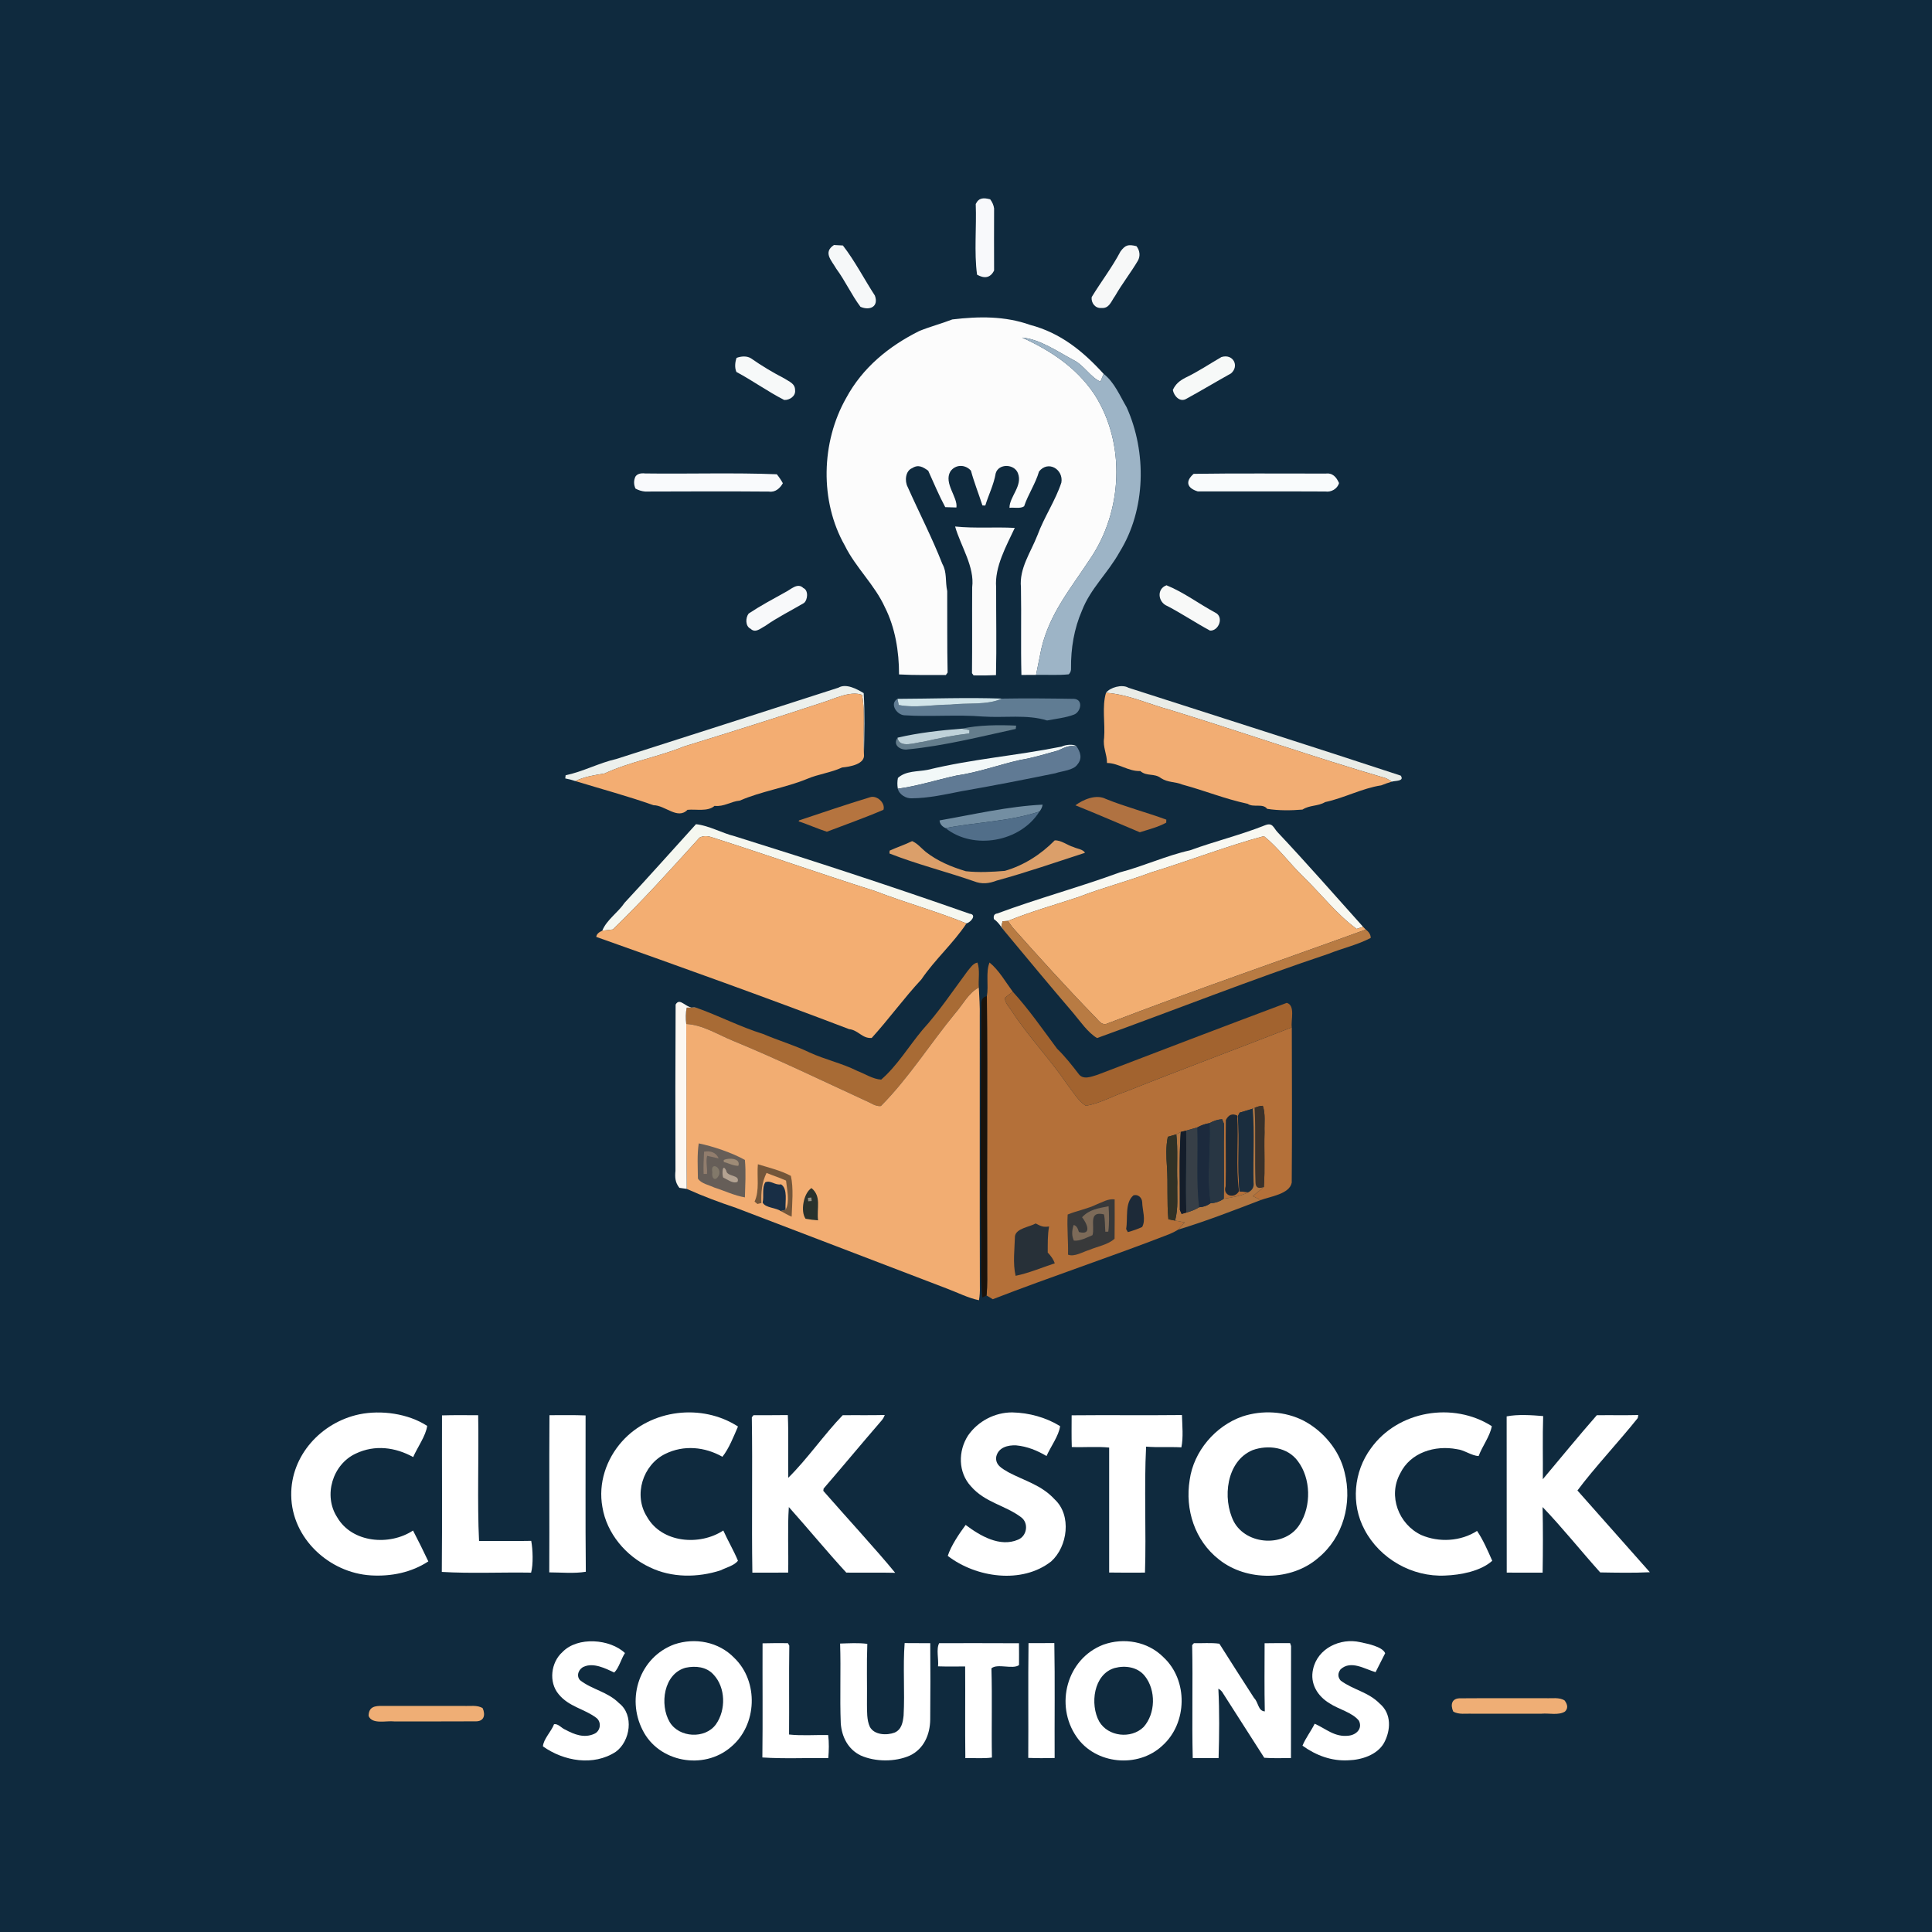 <svg height="500.0pt" width="500.0pt" viewBox="0 0 500 500" version="1.1" xmlns="http://www.w3.org/2000/svg">
<path fill="#0f2a3e" d="M 0.00 0.00 L 500.00 0.00 L 500.00 500.00 L 0.00 500.00 L 0.00 0.00 Z"></path>
<path fill="#f8f9fb" d="M 256.26 51.58 C 256.82 52.33 257.16 53.12 257.27 53.94 C 257.24 59.29 257.26 64.64 257.27 70.00 C 256.30 72.00 254.69 72.12 252.86 71.09 C 252.07 65.23 252.76 58.78 252.52 52.80 C 253.35 51.07 254.62 51.17 256.26 51.58 Z"></path>
<path fill="#f6f8f9" d="M 215.83 63.41 L 218.14 63.53 C 221.24 67.53 223.65 72.24 226.42 76.50 C 227.47 79.39 225.08 80.45 222.69 79.40 C 220.34 76.27 218.76 72.70 216.42 69.54 C 215.25 67.45 212.90 65.32 215.83 63.41 Z"></path>
<path fill="#f7f8f8" d="M 294.12 63.71 C 294.98 64.82 295.18 66.25 294.47 67.49 C 292.63 70.60 290.39 73.44 288.59 76.58 C 287.55 77.98 287.10 79.91 285.00 79.70 C 283.43 79.83 282.35 78.37 282.52 76.90 C 284.93 72.93 287.82 69.19 289.98 65.08 C 291.25 63.35 292.01 63.20 294.12 63.71 Z"></path>
<path fill="#fcfcfc" d="M 246.46 82.67 C 253.33 81.86 260.02 81.75 266.62 84.09 C 274.45 86.15 280.27 90.87 285.62 96.76 C 285.34 97.42 285.07 98.09 284.80 98.76 C 282.38 97.78 280.46 94.47 277.88 93.21 C 273.82 91.06 269.12 87.76 264.54 87.37 C 271.90 90.74 278.45 95.02 283.14 101.91 C 291.48 114.75 290.57 132.49 281.91 144.96 C 276.95 152.52 271.64 158.79 269.50 167.89 C 269.05 170.15 268.59 172.40 268.13 174.66 C 266.87 174.68 265.60 174.69 264.34 174.68 C 264.15 167.12 264.36 159.56 264.22 152.00 C 263.74 147.09 266.78 142.91 268.49 138.52 C 270.21 133.84 273.14 129.57 274.68 124.90 C 275.28 121.50 271.28 119.03 268.90 122.02 C 267.98 125.21 266.08 127.91 265.04 131.03 C 264.09 131.70 262.39 131.27 261.25 131.42 C 261.25 128.53 264.72 125.74 263.44 122.47 C 262.53 120.02 258.44 119.90 257.69 122.48 C 257.19 125.43 255.87 127.98 254.99 130.83 L 254.25 130.80 C 253.28 127.78 252.11 124.88 251.28 121.81 C 249.81 120.14 247.26 120.13 245.95 122.02 C 244.19 125.05 247.92 128.70 247.52 131.34 L 244.63 131.25 C 243.00 128.22 241.65 124.96 240.22 121.82 C 238.88 120.86 237.67 120.12 236.08 121.15 C 234.29 121.85 234.10 124.54 234.90 126.01 C 237.86 132.67 241.22 139.14 243.88 145.94 C 245.13 148.19 244.58 150.37 245.14 152.98 C 245.18 160.00 245.09 167.03 245.24 174.05 L 244.79 174.69 C 240.76 174.68 236.69 174.77 232.67 174.54 C 232.68 168.64 231.68 162.40 228.98 157.10 C 226.41 151.41 221.40 146.82 218.64 141.19 C 212.10 129.69 212.50 114.43 218.99 103.00 C 223.22 95.15 230.03 89.59 237.92 85.66 C 240.72 84.52 243.62 83.77 246.46 82.67 Z"></path>
<path fill="#9db4c6" d="M 264.54 87.37 C 269.12 87.76 273.82 91.06 277.88 93.21 C 280.46 94.47 282.38 97.78 284.80 98.76 C 285.07 98.09 285.34 97.42 285.62 96.76 C 288.35 98.84 289.86 102.49 291.57 105.40 C 296.81 117.03 296.57 131.81 289.78 142.81 C 286.63 148.46 282.27 152.22 280.02 158.00 C 277.97 162.71 277.13 167.78 277.18 172.91 C 277.23 173.53 277.03 174.06 276.60 174.51 C 273.80 174.81 270.94 174.59 268.13 174.66 C 268.59 172.40 269.05 170.15 269.50 167.89 C 271.64 158.79 276.95 152.52 281.91 144.96 C 290.57 132.49 291.48 114.75 283.14 101.91 C 278.45 95.02 271.90 90.74 264.54 87.37 Z"></path>
<path fill="#f7f9f9" d="M 194.38 92.75 C 197.14 94.69 200.03 96.41 203.02 97.96 C 204.27 98.80 205.78 99.24 205.77 101.00 C 205.95 102.54 204.31 103.59 202.95 103.51 C 198.67 101.32 194.81 98.52 190.58 96.26 C 190.09 95.17 190.22 93.73 190.62 92.62 C 191.80 92.18 193.29 92.05 194.38 92.75 Z"></path>
<path fill="#f7f9f8" d="M 316.11 92.40 C 319.17 91.47 320.79 94.73 318.60 96.63 C 314.65 98.83 310.97 101.05 307.02 103.21 C 305.35 104.21 303.79 102.45 303.53 100.91 C 304.28 99.33 305.27 98.55 306.79 97.75 C 310.03 96.21 313.03 94.18 316.11 92.40 Z"></path>
<path fill="#f9fafc" d="M 164.42 123.39 C 164.86 122.68 165.71 122.39 166.98 122.53 C 178.14 122.68 190.00 122.30 201.04 122.74 C 201.63 123.47 202.15 124.24 202.60 125.06 C 201.87 126.38 200.62 127.47 199.02 127.22 C 188.34 127.13 177.64 127.18 166.96 127.21 C 166.11 127.14 165.28 126.89 164.47 126.45 C 164.00 125.44 163.98 124.41 164.42 123.39 Z"></path>
<path fill="#f9fbfc" d="M 308.92 122.63 C 320.28 122.46 331.66 122.58 343.02 122.56 C 344.90 122.33 345.83 123.45 346.54 125.01 C 346.14 126.51 344.50 127.43 343.02 127.20 C 332.01 127.14 320.98 127.20 309.97 127.17 C 307.25 126.35 306.63 124.61 308.92 122.63 Z"></path>
<path fill="#fbfbfb" d="M 247.18 136.26 C 252.27 136.79 257.50 136.34 262.62 136.62 C 260.45 141.27 257.36 146.75 257.80 152.00 C 257.78 159.57 257.94 167.15 257.76 174.72 C 255.83 174.81 253.89 174.84 251.96 174.79 L 251.55 174.22 C 251.63 166.81 251.55 159.40 251.60 152.00 C 252.27 146.66 248.66 141.41 247.18 136.26 Z"></path>
<path fill="#f8f9fa" d="M 207.91 152.19 C 209.27 152.76 209.06 155.25 208.06 156.06 C 204.70 158.05 201.20 159.76 198.00 162.02 C 196.80 162.62 195.51 163.94 194.25 162.72 C 192.84 162.06 192.93 159.85 193.75 158.79 C 196.81 156.76 200.03 155.04 203.24 153.26 C 204.67 152.58 206.40 150.68 207.91 152.19 Z"></path>
<path fill="#f8f9f8" d="M 301.89 151.47 C 306.31 153.25 310.29 156.28 314.50 158.54 C 316.82 159.64 315.44 163.31 313.16 163.20 C 309.42 161.19 305.89 158.81 302.11 156.84 C 299.72 155.90 299.24 152.44 301.89 151.47 Z"></path>
<path fill="#ecf0ec" d="M 216.98 177.97 C 218.97 176.80 221.75 178.31 223.52 179.38 C 223.84 184.61 223.68 189.95 223.59 195.19 C 223.18 190.16 224.03 184.72 223.09 179.83 C 219.98 178.71 215.89 180.90 212.85 181.81 C 200.99 185.73 189.03 189.49 177.09 193.16 C 170.33 195.90 163.03 197.14 156.42 200.19 C 153.81 200.59 151.28 201.01 148.87 202.13 C 148.03 201.84 147.17 201.62 146.29 201.46 L 146.38 200.64 C 150.85 199.71 155.05 197.43 159.52 196.42 C 178.69 190.31 197.84 184.14 216.98 177.97 Z"></path>
<path fill="#e9ece7" d="M 292.02 177.98 C 315.27 185.47 339.45 193.13 362.51 200.73 C 363.56 202.26 361.01 202.01 360.18 202.30 C 359.73 201.98 359.26 201.69 358.77 201.43 C 340.12 195.99 321.58 189.50 302.99 183.77 C 297.34 182.26 291.92 179.67 286.23 179.30 C 287.24 177.92 290.37 177.01 292.02 177.98 Z"></path>
<path fill="#f2ad73" d="M 286.23 179.30 C 291.92 179.67 297.34 182.26 302.99 183.77 C 321.58 189.50 340.12 195.99 358.77 201.43 C 359.26 201.69 359.73 201.98 360.18 202.30 C 359.26 202.57 358.36 202.89 357.46 203.25 C 352.55 203.99 347.81 206.55 342.95 207.58 C 341.01 208.72 339.00 208.30 337.08 209.52 C 334.06 209.77 330.94 209.80 327.94 209.33 C 326.83 207.83 324.35 209.07 322.91 208.03 C 316.74 206.69 312.09 204.70 305.97 203.04 C 304.12 202.26 302.32 202.58 300.47 201.39 C 298.67 200.01 296.84 201.03 295.10 199.54 C 292.11 199.70 289.38 197.45 286.49 197.46 C 286.51 195.17 285.37 193.39 285.74 191.00 C 286.05 187.22 285.15 182.90 286.23 179.30 Z"></path>
<path fill="#f3ad72" d="M 223.09 179.83 C 224.03 184.72 223.18 190.16 223.59 195.19 C 223.97 197.80 219.83 198.45 217.95 198.62 C 214.95 200.00 211.76 200.34 208.87 201.58 C 203.42 203.83 196.92 204.81 191.45 207.20 C 188.98 207.45 187.46 208.82 184.92 208.56 C 183.18 210.12 180.13 209.36 177.92 209.58 C 175.36 212.21 172.17 208.40 169.13 208.39 C 162.33 205.99 155.72 204.23 148.87 202.13 C 151.28 201.01 153.81 200.59 156.42 200.19 C 163.03 197.14 170.33 195.90 177.09 193.16 C 189.03 189.49 200.99 185.73 212.85 181.81 C 215.89 180.90 219.98 178.71 223.09 179.83 Z"></path>
<path fill="#607c93" d="M 232.28 180.86 L 232.59 182.45 C 236.74 183.28 241.69 182.35 246.00 182.35 C 250.21 181.84 255.45 182.56 259.30 180.80 C 265.53 180.69 271.77 180.76 278.00 180.86 C 280.45 181.09 279.69 184.31 277.92 184.95 C 275.76 185.77 273.26 186.01 270.99 186.46 C 265.83 184.84 259.89 185.82 254.40 185.44 C 247.60 184.89 240.75 185.56 233.97 185.11 C 231.95 184.90 230.18 182.04 232.28 180.86 Z"></path>
<path fill="#d1e4e9" d="M 232.28 180.86 C 241.27 180.83 250.34 180.47 259.30 180.80 C 255.45 182.56 250.21 181.84 246.00 182.35 C 241.69 182.35 236.74 183.28 232.59 182.45 L 232.28 180.86 Z"></path>
<path fill="#647d8c" d="M 262.98 187.79 L 262.87 188.65 C 253.67 190.66 244.37 193.02 234.99 193.94 C 233.13 194.27 230.90 192.88 232.29 190.91 C 232.65 193.83 237.11 192.12 238.99 191.95 C 242.93 191.06 246.86 190.27 250.87 189.81 L 250.90 188.94 L 248.91 188.58 C 253.29 187.62 258.52 187.58 262.98 187.79 Z"></path>
<path fill="#bfd2d9" d="M 248.91 188.58 L 250.90 188.94 L 250.87 189.81 C 246.86 190.27 242.93 191.06 238.99 191.95 C 237.11 192.12 232.65 193.83 232.29 190.91 C 237.68 189.64 243.38 189.01 248.91 188.58 Z"></path>
<path fill="#f2f8f8" d="M 274.74 193.22 C 275.69 192.75 277.72 192.47 278.58 193.12 L 278.05 193.11 C 276.43 192.87 275.20 193.63 273.77 194.25 C 270.52 195.13 267.34 196.15 264.00 196.68 C 258.46 197.93 253.19 199.90 247.50 200.72 C 242.43 201.82 237.52 203.43 232.36 204.12 C 232.19 203.16 232.20 202.23 232.38 201.33 C 234.45 199.44 237.45 199.74 240.03 199.24 C 251.96 196.36 262.40 195.67 274.74 193.22 Z"></path>
<path fill="#607a94" d="M 278.05 193.11 L 278.58 193.12 C 279.64 194.63 280.15 196.29 278.84 197.84 C 277.80 199.39 274.84 199.52 273.12 200.12 C 265.06 201.77 256.97 203.36 248.86 204.76 C 244.65 205.59 240.28 206.58 235.99 206.60 C 234.52 206.71 232.67 205.62 232.36 204.12 C 237.52 203.43 242.43 201.82 247.50 200.72 C 253.19 199.90 258.46 197.93 264.00 196.68 C 267.34 196.15 270.52 195.13 273.77 194.25 C 275.20 193.63 276.43 192.87 278.05 193.11 Z"></path>
<path fill="#b5743f" d="M 225.12 206.34 C 226.87 205.69 229.19 207.77 228.64 209.57 C 223.84 211.64 218.88 213.38 213.99 215.25 C 211.52 214.45 209.17 213.39 206.67 212.55 L 206.81 212.31 C 213.17 210.20 218.62 208.32 225.12 206.34 Z"></path>
<path fill="#b07241" d="M 286.16 206.75 C 291.22 208.81 296.83 210.26 301.84 212.12 L 301.82 212.90 C 299.72 214.06 297.26 214.66 294.98 215.39 C 289.43 213.06 283.89 210.64 278.31 208.41 C 280.37 206.89 283.68 205.49 286.16 206.75 Z"></path>
<path fill="#738ea2" d="M 269.83 208.24 C 269.73 208.89 269.46 209.48 269.01 210.02 C 261.05 212.65 252.81 212.72 244.71 214.32 C 243.72 213.85 243.21 213.18 243.16 212.32 C 251.97 210.78 260.89 208.68 269.83 208.24 Z"></path>
<path fill="#516e89" d="M 269.01 210.02 C 264.08 217.92 251.93 220.08 244.71 214.32 C 252.81 212.72 261.05 212.65 269.01 210.02 Z"></path>
<path fill="#f5f7f0" d="M 180.12 213.30 C 183.56 213.68 186.79 215.59 190.15 216.42 C 210.54 222.78 230.74 229.38 250.90 236.46 C 252.90 236.68 251.29 238.65 250.13 238.98 C 242.44 235.85 234.27 233.61 226.50 230.61 C 212.27 226.10 198.25 221.15 184.03 216.62 C 182.87 216.27 181.87 216.33 181.02 216.79 C 173.72 224.85 166.43 232.98 158.60 240.54 C 157.69 240.66 156.78 240.77 155.87 240.85 C 157.01 238.03 159.95 236.17 161.65 233.63 C 167.88 226.94 174.00 220.04 180.12 213.30 Z"></path>
<path fill="#f8f8f1" d="M 327.49 213.54 C 329.39 212.83 329.56 214.24 330.64 215.38 C 338.15 223.34 345.45 231.71 352.76 239.85 L 351.10 240.40 C 345.94 236.63 341.79 231.24 337.20 226.80 C 333.76 223.46 330.82 219.38 327.10 216.39 C 317.92 218.82 307.12 222.98 297.85 225.80 C 291.67 228.12 285.28 229.75 279.13 232.14 C 273.03 234.17 266.78 235.91 260.83 238.34 L 259.45 238.42 L 259.17 239.76 L 259.94 240.94 C 259.05 239.86 258.42 238.68 257.23 237.87 C 257.03 236.99 257.33 236.50 258.12 236.40 C 268.57 232.51 279.38 229.60 289.85 225.76 C 296.03 224.15 301.77 221.44 308.01 220.05 C 314.56 217.66 321.03 216.12 327.49 213.54 Z"></path>
<path fill="#f3ae72" d="M 181.02 216.79 C 181.87 216.33 182.87 216.27 184.03 216.62 C 198.25 221.15 212.27 226.10 226.50 230.61 C 234.27 233.61 242.44 235.85 250.13 238.98 C 246.71 244.14 241.93 248.34 238.46 253.46 C 233.96 258.29 230.04 263.73 225.60 268.62 C 223.12 268.82 222.15 266.59 219.75 266.34 C 197.66 257.92 176.61 250.38 154.32 242.47 C 154.35 241.85 154.87 241.30 155.87 240.85 C 156.78 240.77 157.69 240.66 158.60 240.54 C 166.43 232.98 173.72 224.85 181.02 216.79 Z"></path>
<path fill="#f2ae71" d="M 327.10 216.39 C 330.82 219.38 333.76 223.46 337.20 226.80 C 341.79 231.24 345.94 236.63 351.10 240.40 L 352.76 239.85 L 353.45 240.57 C 331.24 248.66 308.98 256.26 286.89 264.77 C 285.02 265.72 284.29 263.91 283.11 262.88 C 275.87 255.43 268.92 247.74 262.02 239.99 L 260.83 238.34 C 266.78 235.91 273.03 234.17 279.13 232.14 C 285.28 229.75 291.67 228.12 297.85 225.80 C 307.12 222.98 317.92 218.82 327.10 216.39 Z"></path>
<path fill="#db9f6a" d="M 236.06 217.68 C 237.48 218.30 238.35 219.44 239.55 220.44 C 242.65 222.87 246.20 224.34 249.95 225.47 C 253.32 225.84 256.68 225.66 260.05 225.38 C 264.92 223.99 269.43 221.10 272.96 217.49 C 274.65 217.41 276.22 218.76 277.84 219.22 C 278.72 219.66 280.34 219.79 280.79 220.71 C 273.20 223.17 265.70 225.78 258.00 227.88 C 255.91 228.68 254.10 228.89 252.00 228.05 C 244.73 225.53 237.35 223.69 230.19 220.88 L 230.23 220.15 C 232.14 219.26 234.17 218.63 236.06 217.68 Z"></path>
<path fill="#b87b43" d="M 259.45 238.42 L 260.83 238.34 L 262.02 239.99 C 268.92 247.74 275.87 255.43 283.11 262.88 C 284.29 263.91 285.02 265.72 286.89 264.77 C 308.98 256.26 331.24 248.66 353.45 240.57 C 354.31 241.19 354.74 241.91 354.75 242.73 C 351.36 244.52 347.43 245.40 343.86 246.83 C 323.71 253.56 303.90 261.43 283.92 268.65 C 281.50 267.21 279.56 264.30 277.72 262.13 C 271.73 255.14 265.82 248.02 259.94 240.94 L 259.17 239.76 L 259.45 238.42 Z"></path>
<path fill="#a86b35" d="M 252.97 249.11 C 253.66 251.05 253.15 253.51 253.32 255.59 C 250.68 256.90 249.17 260.03 247.24 262.20 C 240.76 270.06 235.15 279.03 227.98 286.24 C 226.64 286.43 225.30 285.38 224.08 284.89 C 212.63 279.62 201.34 274.15 189.69 269.35 C 185.84 267.79 181.80 265.19 177.60 265.01 C 177.41 263.55 177.44 262.14 177.71 260.78 L 180.02 260.73 C 185.95 262.82 191.52 265.74 197.51 267.60 C 201.48 269.30 205.62 270.50 209.51 272.38 C 213.55 274.23 217.89 275.16 221.87 277.15 C 223.85 277.91 225.93 279.29 228.05 279.40 C 232.18 275.83 235.19 270.78 238.69 266.59 C 242.98 261.86 246.56 256.50 250.36 251.37 C 251.10 250.52 251.78 249.31 252.97 249.11 Z"></path>
<path fill="#b47039" d="M 256.09 249.10 C 258.53 251.07 260.24 254.15 262.11 256.66 C 261.44 257.15 260.78 257.66 260.14 258.19 C 259.88 259.48 261.44 260.89 262.04 261.97 C 266.39 268.56 271.87 274.22 276.29 280.76 C 277.72 282.57 279.05 284.94 281.02 286.18 C 284.76 285.54 287.86 283.66 291.40 282.49 C 305.60 276.82 320.08 271.46 334.32 265.88 C 334.36 279.27 334.40 292.68 334.30 306.06 C 333.75 309.05 328.65 309.66 326.27 310.58 L 324.25 309.56 C 325.16 308.74 326.15 308.01 327.08 307.20 C 327.43 302.48 327.11 297.73 327.26 293.00 C 327.17 290.80 327.55 288.27 326.81 286.18 C 326.09 286.21 325.38 286.39 324.69 286.73 L 324.20 286.92 C 323.08 287.28 321.95 287.63 320.82 287.95 L 320.36 288.86 C 320.89 295.32 320.15 301.88 320.81 308.33 L 323.13 308.53 C 321.08 309.59 318.94 309.85 316.70 310.24 C 316.84 303.79 316.63 297.32 316.78 290.87 L 316.29 289.66 C 315.20 289.72 314.10 290.06 313.02 290.67 C 311.94 290.84 310.88 291.21 309.86 291.78 C 308.89 292.07 307.91 292.35 306.94 292.62 L 305.58 292.95 C 305.19 293.16 304.81 293.36 304.43 293.57 L 302.23 294.20 C 301.70 296.79 301.83 299.37 302.01 302.00 C 302.31 306.50 301.95 311.08 302.38 315.56 L 304.09 315.88 C 304.92 316.04 305.75 316.20 306.58 316.35 C 306.03 316.96 305.49 317.58 304.96 318.21 C 304.18 318.69 303.38 319.09 302.54 319.43 C 287.43 325.30 272.05 330.38 256.93 336.24 C 256.39 335.91 255.85 335.59 255.31 335.26 C 255.59 332.53 255.44 329.74 255.48 327.00 C 255.36 303.94 255.61 280.86 255.40 257.81 C 255.90 255.03 255.06 251.61 256.09 249.10 Z"></path>
<path fill="#f2ad72" d="M 253.32 255.59 C 253.43 258.06 253.63 260.52 253.56 263.00 C 253.58 286.33 253.52 309.66 253.59 333.00 C 253.63 334.18 253.56 335.35 253.36 336.50 C 250.54 335.93 247.62 334.42 244.85 333.40 C 226.73 326.48 208.64 319.52 190.51 312.61 C 186.11 311.13 181.99 309.61 177.72 307.68 C 177.53 293.46 177.70 279.24 177.60 265.01 C 181.80 265.19 185.84 267.79 189.69 269.35 C 201.34 274.15 212.63 279.62 224.08 284.89 C 225.30 285.38 226.64 286.43 227.98 286.24 C 235.15 279.03 240.76 270.06 247.24 262.20 C 249.17 260.03 250.68 256.90 253.32 255.59 Z"></path>
<path fill="#a2632f" d="M 262.11 256.66 C 266.30 261.25 269.86 266.42 273.56 271.39 C 275.64 273.41 277.36 275.61 279.12 277.89 C 280.29 279.58 282.43 278.63 283.99 278.17 C 300.70 271.76 316.26 265.82 333.02 259.54 C 335.30 260.21 334.03 264.06 334.32 265.88 C 320.08 271.46 305.60 276.82 291.40 282.49 C 287.86 283.66 284.76 285.54 281.02 286.18 C 279.05 284.94 277.72 282.57 276.29 280.76 C 271.87 274.22 266.39 268.56 262.04 261.97 C 261.44 260.89 259.88 259.48 260.14 258.19 C 260.78 257.66 261.44 257.15 262.11 256.66 Z"></path>
<path fill="#1b130b" d="M 255.40 257.81 C 255.61 280.86 255.36 303.94 255.48 327.00 C 255.44 329.74 255.59 332.53 255.31 335.26 L 254.22 335.80 C 253.58 329.96 254.11 323.90 253.88 318.00 C 253.71 298.75 253.86 279.26 253.96 259.99 C 253.89 258.73 254.37 258.00 255.40 257.81 Z"></path>
<path fill="#fcf7f1" d="M 180.02 260.73 L 177.71 260.78 C 177.44 262.14 177.41 263.55 177.60 265.01 C 177.70 279.24 177.53 293.46 177.72 307.68 L 175.82 307.41 C 174.72 306.03 174.65 304.70 174.81 303.00 C 174.76 288.66 174.78 274.31 174.85 259.98 C 176.05 257.86 177.63 261.32 180.02 260.73 Z"></path>
<path fill="#3a312a" d="M 326.81 286.18 C 327.55 288.27 327.17 290.80 327.26 293.00 C 327.11 297.73 327.43 302.48 327.08 307.20 C 325.67 307.73 324.95 307.33 324.93 306.02 C 324.69 299.59 325.03 293.15 324.69 286.73 C 325.38 286.39 326.09 286.21 326.81 286.18 Z"></path>
<path fill="#1a2d3e" d="M 324.20 286.92 C 324.71 293.25 324.25 299.66 324.42 306.01 C 324.58 307.14 324.15 307.98 323.13 308.53 L 320.81 308.33 C 320.15 301.88 320.89 295.32 320.36 288.86 L 320.82 287.95 C 321.95 287.63 323.08 287.28 324.20 286.92 Z"></path>
<path fill="#b27742" d="M 324.20 286.92 L 324.69 286.73 C 325.03 293.15 324.69 299.59 324.93 306.02 C 324.95 307.33 325.67 307.73 327.08 307.20 C 326.15 308.01 325.16 308.74 324.25 309.56 L 326.27 310.58 C 319.27 313.26 312.12 316.04 304.96 318.21 C 305.49 317.58 306.03 316.96 306.58 316.35 C 305.75 316.20 304.92 316.04 304.09 315.88 C 305.01 312.77 304.57 309.28 304.69 306.00 C 304.50 301.87 304.89 297.67 304.43 293.57 C 304.81 293.36 305.19 293.16 305.58 292.95 C 305.12 299.58 305.39 306.45 305.35 313.12 L 305.80 314.17 L 307.02 313.81 C 308.19 313.49 309.27 313.09 310.32 312.44 C 311.45 312.37 312.43 312.03 313.26 311.41 C 314.56 311.33 315.71 310.94 316.70 310.24 C 318.94 309.85 321.08 309.59 323.13 308.53 C 324.15 307.98 324.58 307.14 324.42 306.01 C 324.25 299.66 324.71 293.25 324.20 286.92 Z"></path>
<path fill="#1c2834" d="M 320.19 288.70 C 320.61 295.14 319.77 301.87 320.66 308.25 C 319.50 310.41 316.34 309.46 317.20 307.00 C 317.32 301.30 317.15 295.59 317.25 289.88 C 317.93 288.49 318.91 288.09 320.19 288.70 Z"></path>
<path fill="#283643" d="M 316.29 289.66 L 316.78 290.87 C 316.63 297.32 316.84 303.79 316.70 310.24 C 315.71 310.94 314.56 311.33 313.26 311.41 C 312.19 304.65 313.30 297.53 313.02 290.67 C 314.10 290.06 315.20 289.72 316.29 289.66 Z"></path>
<path fill="#1c2a3d" d="M 313.02 290.67 C 313.30 297.53 312.19 304.65 313.26 311.41 C 312.43 312.03 311.45 312.37 310.32 312.44 C 309.54 305.61 310.10 298.67 309.86 291.78 C 310.88 291.21 311.94 290.84 313.02 290.67 Z"></path>
<path fill="#373f47" d="M 309.86 291.78 C 310.10 298.67 309.54 305.61 310.32 312.44 C 309.27 313.09 308.19 313.49 307.02 313.81 C 306.62 306.74 307.15 299.68 306.94 292.62 C 307.91 292.35 308.89 292.07 309.86 291.78 Z"></path>
<path fill="#141d2a" d="M 305.58 292.95 L 306.94 292.62 C 307.15 299.68 306.62 306.74 307.02 313.81 L 305.80 314.17 L 305.35 313.12 C 305.39 306.45 305.12 299.58 305.58 292.95 Z"></path>
<path fill="#313226" d="M 302.23 294.20 L 304.43 293.57 C 304.89 297.67 304.50 301.87 304.69 306.00 C 304.57 309.28 305.01 312.77 304.09 315.88 L 302.38 315.56 C 301.95 311.08 302.31 306.50 302.01 302.00 C 301.83 299.37 301.70 296.79 302.23 294.20 Z"></path>
<path fill="#665e58" d="M 180.83 295.91 C 184.47 296.64 189.52 298.35 192.78 300.19 C 193.08 303.39 192.86 306.67 192.78 309.88 C 190.08 309.43 187.48 308.16 184.86 307.33 C 183.51 306.68 181.43 306.32 180.62 305.01 C 180.59 302.03 180.39 298.85 180.83 295.91 Z"></path>
<path fill="#917d6d" d="M 182.21 298.06 C 183.81 297.75 185.33 298.23 185.99 299.80 C 185.00 299.56 184.00 299.34 183.00 299.12 C 182.62 300.63 183.10 302.26 182.96 303.81 L 182.10 303.81 C 182.02 301.90 182.11 299.98 182.21 298.06 Z"></path>
<path fill="#9e8b76" d="M 187.29 300.23 C 188.41 299.58 191.81 299.68 191.08 301.71 C 189.85 301.75 188.52 301.02 187.32 300.72 L 187.29 300.23 Z"></path>
<path fill="#73563a" d="M 196.14 301.31 C 198.98 302.19 202.08 302.91 204.68 304.32 C 205.41 307.49 204.99 311.56 204.88 314.88 C 203.90 314.46 202.98 313.92 202.04 313.41 L 203.31 313.08 C 204.47 311.01 203.64 307.80 203.43 305.54 C 201.78 304.79 200.05 304.24 198.38 303.55 C 197.14 306.09 196.95 308.55 197.05 311.34 L 196.02 311.59 L 195.28 310.97 C 196.63 308.11 195.84 304.43 196.14 301.31 Z"></path>
<path fill="#82796a" d="M 186.11 304.02 C 185.24 305.95 184.09 305.08 184.35 303.32 C 183.79 300.64 186.75 301.94 186.11 304.02 Z"></path>
<path fill="#b4a392" d="M 187.95 302.96 C 188.11 304.61 191.63 303.97 190.87 305.86 C 189.66 306.43 188.27 305.22 187.17 304.76 C 186.84 304.08 186.88 300.77 187.95 302.96 Z"></path>
<path fill="#182e45" d="M 198.07 305.96 C 199.49 305.38 200.53 306.79 202.14 306.51 C 203.98 307.71 203.13 311.17 203.31 313.08 L 202.04 313.41 C 200.74 312.51 198.12 312.63 197.37 311.23 C 197.76 309.53 197.12 307.41 198.07 305.96 Z"></path>
<path fill="#29322d" d="M 210.01 307.47 C 212.67 309.66 211.32 312.67 211.71 315.82 C 210.64 315.75 209.56 315.61 208.48 315.41 C 207.10 313.49 207.95 308.77 210.01 307.47 Z"></path>
<path fill="#1d2a38" d="M 293.34 309.35 C 294.53 309.00 295.53 309.95 295.60 311.10 C 295.62 313.13 296.61 315.71 295.59 317.54 C 294.39 318.10 293.15 318.52 291.88 318.87 L 291.44 318.07 C 291.95 315.24 291.03 311.31 293.34 309.35 Z"></path>
<path fill="#918d83" d="M 209.09 310.00 L 209.98 309.92 L 210.06 310.82 L 209.16 310.89 L 209.09 310.00 Z"></path>
<path fill="#38393a" d="M 288.47 310.40 C 288.47 313.79 288.51 317.19 288.45 320.58 C 286.77 322.15 283.96 322.59 281.86 323.50 C 280.29 323.95 278.01 325.38 276.40 324.70 C 276.50 321.25 276.10 317.75 276.31 314.32 C 278.76 313.31 281.37 312.88 283.78 311.71 C 285.38 311.10 286.73 310.19 288.47 310.40 Z"></path>
<path fill="#7c6a58" d="M 286.90 312.17 C 287.04 314.31 287.11 316.62 286.82 318.76 L 286.06 318.77 C 285.93 317.28 286.03 315.73 285.70 314.28 C 281.52 313.30 283.43 317.23 282.74 319.66 C 281.26 320.27 279.55 321.23 277.92 321.07 C 277.36 319.92 277.34 318.57 277.86 317.03 C 278.48 317.14 278.93 317.75 279.22 318.85 C 282.72 319.76 281.27 316.54 280.04 315.03 C 281.93 312.96 284.31 312.71 286.90 312.17 Z"></path>
<path fill="#273038" d="M 268.03 316.63 C 269.37 317.33 269.97 317.65 271.50 317.41 C 271.09 319.65 271.17 321.89 271.15 324.16 C 272.03 325.06 272.64 325.99 272.98 326.94 C 269.67 328.04 266.21 329.49 262.84 330.18 C 262.08 326.96 262.58 323.24 262.67 319.93 C 262.97 317.87 266.48 317.55 268.03 316.63 Z"></path>
<path fill="#ffffff" d="M 92.98 366.03 C 98.65 364.86 105.64 365.82 110.55 369.02 C 110.25 371.51 108.00 374.62 106.93 377.09 C 102.30 374.53 97.01 373.85 92.11 376.17 C 86.05 378.95 83.60 387.07 87.28 392.70 C 91.15 399.34 100.87 400.09 106.89 396.10 C 108.26 398.73 109.59 401.41 110.85 404.09 C 106.44 406.98 101.22 408.02 96.00 407.71 C 85.19 407.06 75.49 398.10 75.37 387.00 C 75.21 376.70 83.14 368.10 92.98 366.03 Z"></path>
<path fill="#ffffff" d="M 114.39 366.30 C 117.51 366.20 120.63 366.25 123.75 366.26 C 123.95 376.27 123.49 389.24 123.98 398.81 C 128.48 398.80 132.98 398.86 137.48 398.77 C 137.90 401.00 138.03 404.88 137.45 407.00 C 129.89 406.87 121.81 407.26 114.34 406.81 C 114.46 393.31 114.35 379.80 114.39 366.30 Z"></path>
<path fill="#ffffff" d="M 142.20 366.25 C 145.32 366.27 148.44 366.18 151.55 366.31 C 151.58 379.79 151.47 393.28 151.61 406.77 C 148.63 407.27 145.21 406.94 142.15 406.93 C 142.22 393.37 142.10 379.81 142.20 366.25 Z"></path>
<path fill="#ffffff" d="M 190.99 369.18 C 189.91 371.68 188.62 374.96 186.96 377.01 C 182.40 374.43 176.97 373.91 172.20 376.25 C 166.32 379.11 163.88 386.97 167.45 392.56 C 171.28 399.35 181.10 400.11 187.19 396.09 C 188.37 398.73 189.87 401.24 190.98 403.91 C 190.03 405.18 187.90 405.68 186.50 406.40 C 180.57 408.32 173.83 408.37 168.15 405.60 C 161.98 402.73 157.00 396.81 155.90 390.02 C 154.78 383.88 156.89 377.60 161.01 373.01 C 168.49 364.68 181.67 363.16 190.99 369.18 Z"></path>
<path fill="#ffffff" d="M 195.01 366.25 C 197.97 366.24 200.93 366.27 203.89 366.22 C 204.12 371.61 203.91 377.05 204.00 382.45 C 208.86 377.68 213.31 371.20 218.09 366.26 C 221.71 366.21 225.34 366.30 228.97 366.20 C 228.76 366.82 228.41 367.38 227.93 367.89 C 222.96 373.64 218.11 379.49 213.15 385.24 L 213.07 385.83 C 218.27 391.81 227.11 401.43 231.67 407.04 C 227.45 406.94 223.23 407.04 219.02 406.99 C 213.95 401.47 209.14 395.61 204.15 390.02 C 203.78 395.62 204.10 401.35 203.98 406.98 C 200.89 407.02 197.80 407.00 194.71 407.00 C 194.50 393.62 194.78 380.16 194.57 366.79 L 195.01 366.25 Z"></path>
<path fill="#ffffff" d="M 262.00 365.53 C 266.31 365.63 270.67 366.81 274.35 369.08 C 274.06 371.53 271.88 374.44 270.84 376.82 C 268.42 375.38 265.82 374.33 262.99 374.06 C 260.85 373.95 258.37 374.58 257.83 376.98 C 257.50 379.18 259.41 380.09 260.99 381.03 C 265.28 383.30 269.51 384.30 272.95 388.04 C 277.40 392.16 276.31 400.26 272.05 404.09 C 264.48 410.04 252.58 408.30 245.28 402.66 C 246.14 400.00 248.23 396.93 249.91 394.65 C 253.60 397.43 258.76 400.50 263.46 398.47 C 265.79 397.53 266.30 394.21 264.29 392.68 C 260.10 389.52 254.98 388.90 251.30 384.68 C 247.94 381.07 247.92 375.55 250.53 371.51 C 253.09 367.80 257.48 365.50 262.00 365.53 Z"></path>
<path fill="#ffffff" d="M 277.34 366.28 C 286.85 366.18 296.38 366.32 305.89 366.21 C 305.96 368.87 306.28 372.01 305.74 374.57 C 302.70 374.41 299.64 374.64 296.61 374.39 C 296.07 384.83 296.66 396.43 296.32 406.99 C 293.23 407.00 290.14 407.03 287.05 406.97 C 287.05 396.19 287.05 385.41 287.05 374.63 C 283.87 374.31 280.58 374.62 277.38 374.49 C 277.28 371.76 277.34 369.02 277.34 366.28 Z"></path>
<path fill="#ffffff" d="M 321.50 366.59 C 326.69 364.87 332.57 365.20 337.45 367.71 C 342.52 370.41 346.65 375.36 347.97 381.00 C 350.02 389.01 347.64 397.86 341.16 403.18 C 334.22 409.23 322.58 409.32 315.44 403.57 C 309.22 398.70 306.64 390.69 307.89 382.99 C 308.92 375.61 314.50 369.05 321.50 366.59 Z"></path>
<path fill="#ffffff" d="M 386.08 369.09 C 385.59 371.76 383.62 374.24 382.67 376.82 C 380.83 376.76 378.98 375.25 377.01 375.04 C 371.36 373.97 365.00 375.89 362.36 381.34 C 359.16 387.15 361.98 394.50 367.82 397.26 C 372.40 399.24 378.04 398.92 382.26 396.20 C 383.82 398.49 385.06 401.36 386.19 403.93 C 383.18 406.64 377.96 407.61 374.00 407.75 C 365.51 408.18 357.11 403.43 353.15 395.90 C 349.57 389.25 350.32 380.88 354.79 374.83 C 361.78 365.06 376.08 362.70 386.08 369.09 Z"></path>
<path fill="#ffffff" d="M 413.25 366.26 C 416.83 366.21 420.41 366.30 423.99 366.21 L 423.85 366.99 C 419.25 372.78 412.43 380.08 408.24 385.74 C 414.51 392.81 420.71 399.83 426.98 406.89 C 422.72 407.10 418.40 407.01 414.13 406.94 C 409.23 401.48 404.24 395.24 399.22 390.02 C 399.34 395.67 399.32 401.35 399.23 407.00 C 396.13 406.99 393.04 407.02 389.94 406.99 C 389.91 393.51 389.95 380.04 389.92 366.56 C 392.74 365.99 396.44 366.23 399.37 366.48 C 399.19 371.92 399.34 377.37 399.28 382.82 C 403.92 377.30 408.51 371.67 413.25 366.26 Z"></path>
<path fill="#0f2a3e" d="M 324.18 375.29 C 328.17 373.85 333.22 374.51 335.87 378.13 C 339.27 382.58 339.40 389.75 336.41 394.43 C 332.77 400.55 322.54 399.97 319.28 393.73 C 316.30 387.79 317.36 378.13 324.18 375.29 Z"></path>
<path fill="#ffffff" d="M 161.74 427.81 C 160.75 429.29 160.20 431.65 158.96 432.85 C 156.70 431.78 153.60 430.23 151.12 431.34 C 149.78 431.88 149.04 433.67 150.12 434.84 C 153.26 437.29 157.26 437.81 160.21 440.78 C 164.16 443.82 163.12 450.64 159.37 453.36 C 153.60 457.14 145.91 455.80 140.51 451.96 C 140.64 450.07 142.68 448.11 143.38 446.24 C 144.39 445.97 145.39 447.31 146.33 447.65 C 148.64 448.90 151.19 449.88 153.76 448.73 C 155.40 448.05 155.76 445.74 154.37 444.61 C 151.19 442.20 147.26 441.75 144.58 438.46 C 141.94 435.34 142.57 430.23 145.55 427.56 C 149.52 423.43 157.94 424.18 161.74 427.81 Z"></path>
<path fill="#ffffff" d="M 174.49 425.57 C 179.86 423.74 185.99 424.90 189.99 429.02 C 196.42 435.16 195.99 446.49 189.13 452.15 C 182.13 458.18 170.45 456.11 166.30 447.73 C 162.04 439.39 165.58 428.88 174.49 425.57 Z"></path>
<path fill="#ffffff" d="M 197.35 425.29 C 199.54 425.22 201.73 425.24 203.91 425.25 L 204.27 425.90 C 204.16 433.56 204.27 441.23 204.21 448.89 C 207.53 449.25 210.98 448.96 214.33 449.03 C 214.58 450.92 214.53 453.08 214.36 454.99 C 208.72 454.91 202.90 455.21 197.30 454.83 C 197.42 444.99 197.31 435.14 197.35 425.29 Z"></path>
<path fill="#ffffff" d="M 234.12 425.23 C 236.33 425.25 238.54 425.24 240.75 425.26 C 240.79 431.84 240.81 438.43 240.74 445.01 C 240.69 448.89 239.12 452.60 235.47 454.34 C 231.68 456.02 226.53 456.00 222.74 454.31 C 219.48 452.72 217.86 449.53 217.59 446.01 C 217.32 439.13 217.65 432.23 217.42 425.35 C 219.75 425.29 222.14 425.12 224.46 425.43 C 224.26 430.61 224.43 435.81 224.37 441.00 C 224.40 442.88 224.30 445.15 225.11 446.89 C 226.24 449.05 229.51 449.15 231.51 448.40 C 233.33 447.61 233.65 445.78 233.85 444.01 C 234.19 437.82 233.65 431.38 234.12 425.23 Z"></path>
<path fill="#ffffff" d="M 243.06 425.25 C 249.94 425.26 256.83 425.22 263.71 425.27 C 263.73 427.15 263.74 429.04 263.72 430.92 C 262.13 432.12 258.10 430.42 256.58 431.77 C 256.81 439.45 256.56 447.16 256.71 454.85 C 254.46 455.17 252.10 454.93 249.83 455.00 C 249.73 447.10 249.84 439.18 249.78 431.28 C 247.44 431.28 245.10 431.33 242.76 431.25 C 242.97 429.48 242.23 426.75 243.06 425.25 Z"></path>
<path fill="#ffffff" d="M 266.18 425.24 C 268.41 425.24 270.63 425.25 272.86 425.23 C 273.04 435.13 272.89 445.06 272.94 454.97 C 270.67 455.02 268.39 455.04 266.11 454.94 C 266.18 445.05 266.05 435.14 266.18 425.24 Z"></path>
<path fill="#ffffff" d="M 285.52 425.65 C 290.86 423.73 297.06 424.81 301.10 428.89 C 307.53 434.85 307.32 445.98 300.80 451.79 C 294.50 457.68 283.47 456.65 278.58 449.44 C 272.93 441.24 276.05 429.31 285.52 425.65 Z"></path>
<path fill="#ffffff" d="M 308.98 425.25 C 311.16 425.31 313.41 425.09 315.57 425.39 C 318.53 430.10 321.55 434.77 324.56 439.45 C 325.75 440.65 325.54 442.77 327.33 442.91 C 327.20 437.04 327.27 431.15 327.28 425.27 C 329.48 425.23 331.68 425.24 333.88 425.24 L 334.13 426.00 C 334.09 435.66 334.14 445.33 334.10 454.99 C 331.80 454.97 329.48 455.10 327.19 454.91 C 323.68 449.38 320.10 443.88 316.59 438.34 C 316.30 437.77 315.87 437.33 315.31 437.03 C 315.62 442.97 315.54 449.05 315.37 454.99 C 313.14 455.01 310.91 455.01 308.68 454.99 C 308.44 445.29 308.74 435.47 308.53 425.76 L 308.98 425.25 Z"></path>
<path fill="#ffffff" d="M 352.01 424.99 C 353.80 425.38 357.75 426.11 358.48 427.85 C 357.64 429.48 356.82 431.12 356.00 432.75 C 353.27 432.00 349.62 429.54 346.93 432.03 C 346.18 433.05 346.19 434.02 346.96 434.93 C 350.20 437.34 354.10 437.86 357.08 440.90 C 360.17 443.50 359.96 447.81 358.17 451.09 C 356.41 454.18 352.34 455.46 349.00 455.56 C 344.63 455.82 340.59 454.31 337.08 451.78 C 337.90 449.79 339.28 448.04 340.24 446.10 C 343.20 447.40 345.39 449.64 349.04 449.19 C 351.03 448.98 352.69 447.34 351.68 445.31 C 349.97 443.16 346.41 442.36 344.12 440.84 C 340.98 438.97 338.95 435.70 339.83 431.96 C 341.00 426.58 346.88 423.82 352.01 424.99 Z"></path>
<path fill="#0f2a3e" d="M 177.47 431.60 C 180.02 431.08 182.80 431.34 184.64 433.36 C 187.82 436.72 187.91 442.55 185.28 446.26 C 182.49 450.11 175.76 449.75 173.32 445.68 C 170.65 441.18 171.74 433.12 177.47 431.60 Z"></path>
<path fill="#0f2a3e" d="M 288.50 431.67 C 291.25 430.96 294.41 431.41 296.27 433.74 C 299.19 437.39 299.09 443.47 295.95 446.96 C 292.76 450.10 286.76 449.46 284.47 445.52 C 282.04 441.12 282.98 433.26 288.50 431.67 Z"></path>
<path fill="#efae75" d="M 377.98 439.52 C 385.31 439.46 392.66 439.52 400.00 439.49 C 401.55 439.58 403.61 439.19 404.93 440.09 C 405.78 441.23 405.80 442.19 405.01 442.95 C 403.39 443.98 400.87 443.33 399.00 443.50 C 393.00 443.51 387.00 443.50 381.00 443.51 C 379.46 443.42 377.41 443.81 376.08 442.92 C 375.31 441.13 375.71 439.46 377.98 439.52 Z"></path>
<path fill="#efae75" d="M 98.99 441.49 C 106.00 441.50 113.00 441.50 120.00 441.49 C 121.55 441.58 123.59 441.19 124.92 442.08 C 125.69 443.87 125.28 445.55 123.02 445.48 C 116.02 445.53 109.01 445.49 102.00 445.50 C 100.05 445.25 96.28 446.36 95.39 444.07 C 95.43 441.69 97.01 441.45 98.99 441.49 Z"></path>
</svg>